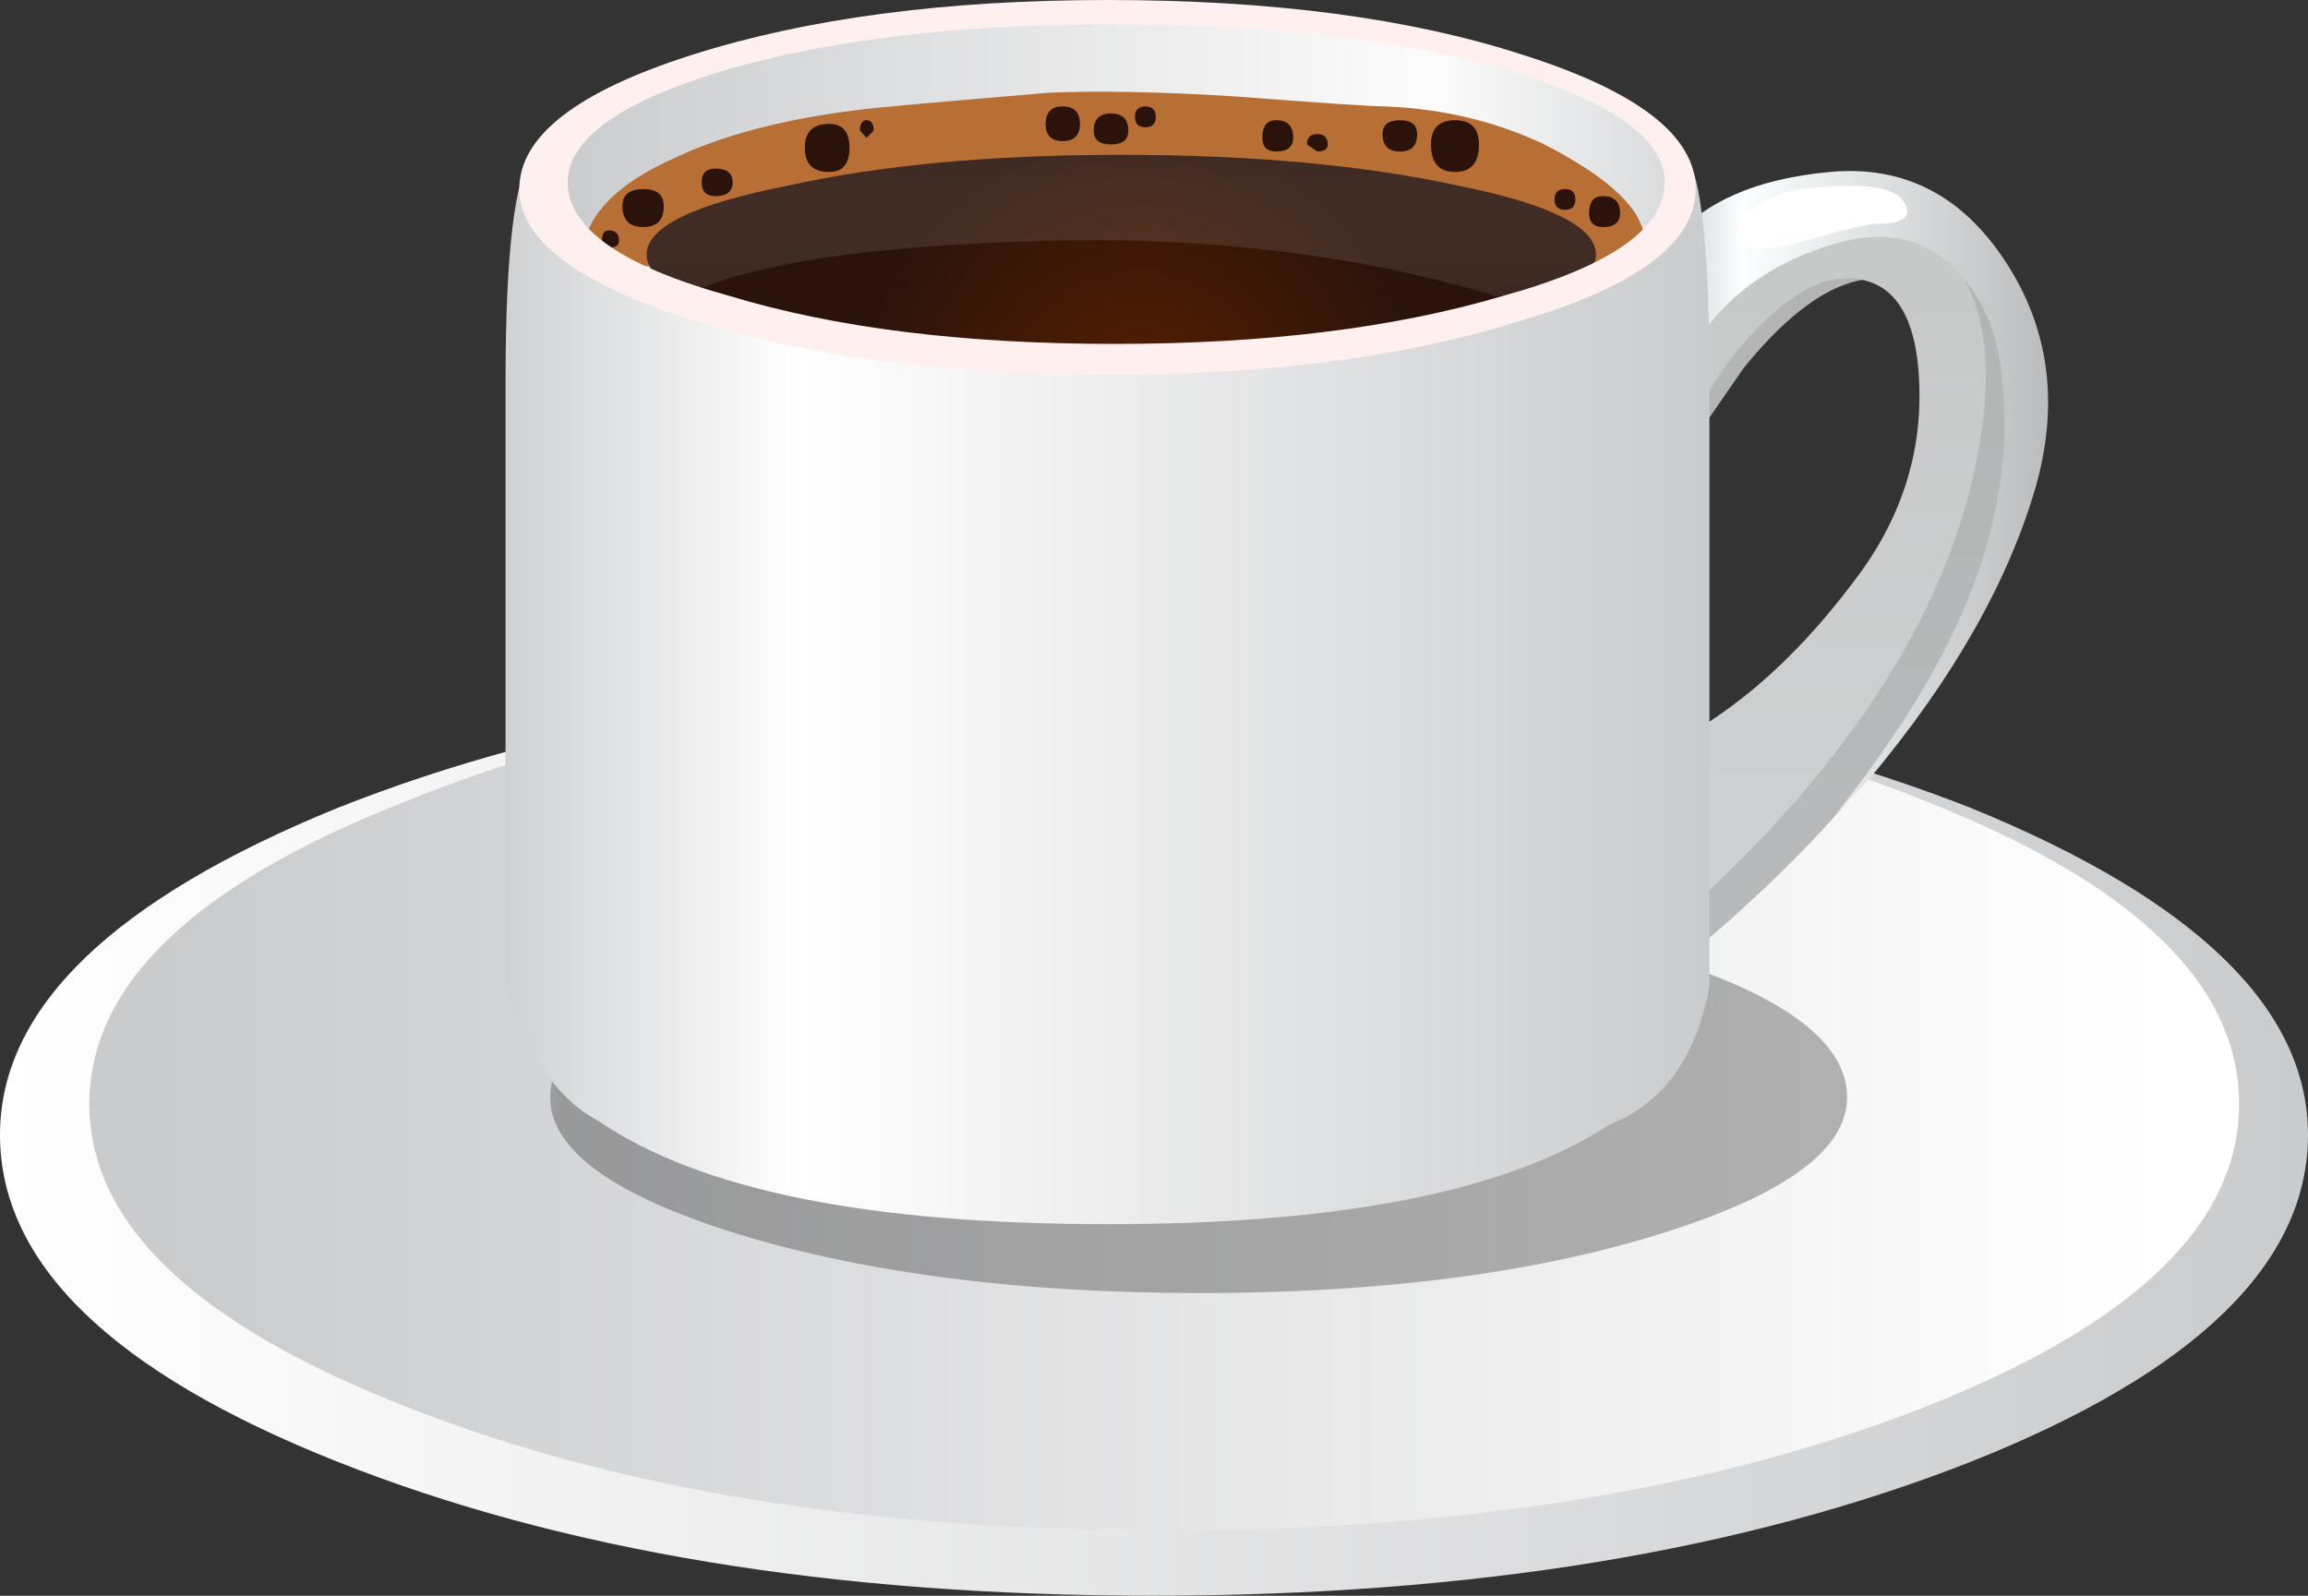 <?xml version="1.0" encoding="UTF-8" standalone="no"?>
<!-- Created with Inkscape (http://www.inkscape.org/) -->
<svg xmlns:inkscape="http://www.inkscape.org/namespaces/inkscape" xmlns:rdf="http://www.w3.org/1999/02/22-rdf-syntax-ns#" xmlns="http://www.w3.org/2000/svg" xmlns:xlink="http://www.w3.org/1999/xlink" xmlns:ns1="http://sozi.baierouge.fr" xmlns:cc="http://creativecommons.org/ns#" xmlns:sodipodi="http://sodipodi.sourceforge.net/DTD/sodipodi-0.dtd" xmlns:dc="http://purl.org/dc/elements/1.1/" id="svg2" xml:space="preserve" viewBox="0 0 33.55 23.2" version="1.1" inkscape:version="0.91 r13725">
  <rect x="0" y="0" width="33.55" height="23.2" fill="#333333" stroke="none"/>
  <defs id="defs6">
    <linearGradient id="linearGradient24" y2="16.5" gradientUnits="userSpaceOnUse" x2="33.5" gradientTransform="matrix(.8 0 0 -.8 0 18.56)" y1="16.5">
      <stop id="stop26" style="stop-color:#ffffff" offset="0"/>
      <stop id="stop28" style="stop-color:#cacbcd" offset="1"/>
    </linearGradient>
    <linearGradient id="linearGradient42" y2="-16.025" gradientUnits="userSpaceOnUse" x2="-2.275" gradientTransform="matrix(-.8 0 0 .8 0 18.56)" y1="-16.025" x1="-31.425">
      <stop id="stop44" style="stop-color:#ffffff" offset="0"/>
      <stop id="stop46" style="stop-color:#cacbcd" offset="1"/>
    </linearGradient>
    <clipPath id="clipPath54">
      <path id="path56" d="m6 2.56h16v6h-16v-6z" inkscape:connector-curvature="0"/>
    </clipPath>
    <mask id="mask58">
      <g id="g60">
        <g id="g62" clip-path="url(#clipPath54)">
          <path id="path64" style="fill:#000000;fill-opacity:.289" d="m6 2.56h16v6h-16v-6z" inkscape:connector-curvature="0"/>
        </g>
      </g>
    </mask>
    <clipPath id="clipPath70">
      <path id="path72" d="m6 2.56h16v6h-16v-6z" inkscape:connector-curvature="0"/>
    </clipPath>
    <clipPath id="clipPath74">
      <path id="path76" d="m6 3h16v6h-16v-6z" inkscape:connector-curvature="0"/>
    </clipPath>
    <linearGradient id="linearGradient104" y2="-25.938" gradientUnits="userSpaceOnUse" x2="12.074" gradientTransform="matrix(0 -.8 -.8 .001 -0 18.56)" y1="-25.938" x1="4.074">
      <stop id="stop106" style="stop-color:#b3b5b5" offset="0"/>
      <stop id="stop108" style="stop-color:#b7b9ba" offset="1"/>
    </linearGradient>
    <linearGradient id="linearGradient122" y2="-25.608" gradientUnits="userSpaceOnUse" x2="11.674" gradientTransform="matrix(0 -.8 -.8 .001 -0 18.56)" y1="-25.608" x1="4.074">
      <stop id="stop124" style="stop-color:#c7c9c9" offset="0"/>
      <stop id="stop126" style="stop-color:#cfd0d1" offset="1"/>
    </linearGradient>
    <linearGradient id="linearGradient140" y2="7.168" gradientUnits="userSpaceOnUse" x2="29.962" gradientTransform="matrix(.8 0 0 -.8 0 18.56)" y1="7.168" x1="24.537">
      <stop id="stop142" style="stop-color:#d8dbdb" offset="0"/>
      <stop id="stop144" style="stop-color:#fcffff" offset=".141"/>
      <stop id="stop146" style="stop-color:#b7b9ba" offset="1"/>
    </linearGradient>
    <linearGradient id="linearGradient162" y2="10.025" gradientUnits="userSpaceOnUse" x2="24.85" gradientTransform="matrix(.8 0 0 -.8 0 18.56)" y1="10.025" x1="7.35">
      <stop id="stop164" style="stop-color:#d0d1d3" offset="0"/>
      <stop id="stop166" style="stop-color:#ffffff" offset=".243"/>
      <stop id="stop168" style="stop-color:#cacbcd" offset="1"/>
    </linearGradient>
    <linearGradient id="linearGradient182" y2="2.7" gradientUnits="userSpaceOnUse" x2="24.475" gradientTransform="matrix(.8 0 0 -.8 0 18.56)" y1="2.7" x1="7.9">
      <stop id="stop184" style="stop-color:#cacbcd" offset="0"/>
      <stop id="stop186" style="stop-color:#fcfcfc" offset=".78"/>
      <stop id="stop188" style="stop-color:#d8d9db" offset="1"/>
    </linearGradient>
    <radialGradient id="radialGradient232" gradientUnits="userSpaceOnUse" cy="16.899" cx="-4.93" gradientTransform="matrix(.051 .798 -.798 .051 26.984 16.832)" r="4.108">
      <stop id="stop234" style="stop-color:#572000" offset="0"/>
      <stop id="stop236" style="stop-color:#2b130b" offset="1"/>
    </radialGradient>
    <clipPath id="clipPath244">
      <path id="path246" d="m7 14.56h12v3h-12v-3z" inkscape:connector-curvature="0"/>
    </clipPath>
    <mask id="mask248">
      <g id="g250">
        <g id="g252" clip-path="url(#clipPath244)">
          <path id="path254" style="fill:#000000;fill-opacity:.121" d="m7 14.56h12v3h-12v-3z" inkscape:connector-curvature="0"/>
        </g>
      </g>
    </mask>
    <clipPath id="clipPath260">
      <path id="path262" d="m7 14.56h12v3h-12v-3z" inkscape:connector-curvature="0"/>
    </clipPath>
    <clipPath id="clipPath264">
      <path id="path266" d="m7 15h12v3h-12v-3z" inkscape:connector-curvature="0"/>
    </clipPath>
  </defs>
  <g id="g10" transform="matrix(1.25 0 0 -1.25 0 23.2)">
    <g id="g12">
      <g id="g14">
        <g id="g16">
          <g id="g22">
            <path id="path30" style="fill-rule:evenodd;fill:url(#linearGradient24)" d="m26.84 5.361c0-1.492-1.305-2.762-3.918-3.801-2.641-1.039-5.817-1.559-9.52-1.559-3.707 0-6.867 0.52-9.48 1.559-2.617 1.039-3.922 2.309-3.922 3.801 0 1.465 1.305 2.734 3.922 3.801 2.613 1.039 5.773 1.558 9.476 1.558 3.707 0 6.883-0.519 9.524-1.558 2.613-1.067 3.918-2.336 3.918-3.801z" inkscape:connector-curvature="0"/>
          </g>
        </g>
      </g>
      <g id="g32">
        <g id="g34">
          <g id="g40">
            <path id="path48" style="fill-rule:evenodd;fill:url(#linearGradient42)" d="m26.039 5.72c0-1.387-1.211-2.558-3.641-3.519-2.453-0.961-5.398-1.442-8.839-1.442-3.465 0-6.414 0.481-8.84 1.442-2.453 0.961-3.68 2.132-3.68 3.519s1.227 2.559 3.68 3.52c2.426 0.988 5.375 1.48 8.84 1.48 3.441 0 6.386-0.492 8.839-1.48 2.43-0.961 3.641-2.133 3.641-3.52z" inkscape:connector-curvature="0"/>
          </g>
        </g>
      </g>
      <g id="g50">
        <g id="g66" mask="url(#mask58)">
          <g id="g78">
            <g id="g80" clip-path="url(#clipPath70)">
              <g id="g82" transform="translate(0 -0.44)">
                <g id="g86">
                  <g id="g88" clip-path="url(#clipPath74)">
                    <g id="g90">
                      <path id="path92" style="fill-rule:evenodd;fill:#000000" d="m21.48 6.238c0-0.613-0.734-1.144-2.199-1.597-1.469-0.453-3.242-0.68-5.32-0.68-2.082 0-3.867 0.227-5.359 0.68-1.469 0.453-2.204 0.984-2.204 1.597 0 0.641 0.735 1.188 2.204 1.641 1.464 0.453 3.253 0.68 5.359 0.68 2.078 0 3.851-0.227 5.32-0.68 1.465-0.453 2.199-1 2.199-1.641z" inkscape:connector-curvature="0"/>
                    </g>
                  </g>
                </g>
              </g>
            </g>
          </g>
        </g>
      </g>
      <g id="g94">
        <g id="g96">
          <g id="g102">
            <path id="path110" style="fill-rule:evenodd;fill:url(#linearGradient104)" d="m23 15.681c0.641-0.535 0.785-1.496 0.441-2.883-0.402-1.625-1.429-3.199-3.082-4.718-1.519-1.415-2.347-1.641-2.48-0.68l0.281 1.84 1.16 0.281c0.957 0.371 1.825 1.066 2.602 2.078 0.558 0.723 0.824 1.52 0.797 2.402 0 0.879-0.293 1.321-0.879 1.321-0.481 0-1-0.348-1.563-1.043l-0.718-1.039-0.321 1.879c0.453 0.48 1.043 0.8 1.762 0.961 0.828 0.187 1.492 0.054 2-0.399z" inkscape:connector-curvature="0"/>
          </g>
        </g>
      </g>
      <g id="g112">
        <g id="g114">
          <g id="g120">
            <path id="path128" style="fill-rule:evenodd;fill:url(#linearGradient122)" d="m22.559 15.681c0.562-0.535 0.679-1.453 0.363-2.762-0.375-1.519-1.309-3.011-2.801-4.48-1.359-1.332-2.109-1.559-2.242-0.68l0.242 1.762 1.078 0.277c0.856 0.375 1.641 1.043 2.36 2 0.535 0.696 0.789 1.457 0.761 2.282-0.027 0.828-0.308 1.242-0.84 1.242-0.425 0-0.894-0.336-1.402-1l-0.64-0.961-0.317 1.758c0.399 0.453 0.934 0.761 1.598 0.921 0.746 0.161 1.359 0.04 1.84-0.359z" inkscape:connector-curvature="0"/>
          </g>
        </g>
      </g>
      <g id="g130">
        <g id="g132">
          <g id="g138">
            <path id="path148" style="fill-rule:evenodd;fill:url(#linearGradient140)" d="m21.32 15.72c-0.718-0.215-1.254-0.601-1.601-1.16l-0.278-0.762-0.519 1c0.105 0.137 0.277 0.457 0.519 0.961 0.371 0.453 0.985 0.723 1.84 0.801 0.852 0.078 1.531-0.266 2.039-1.039 0.508-0.774 0.625-1.641 0.36-2.602-0.321-1.121-0.973-2.265-1.957-3.437l-0.383-0.402c0.211 0.261 0.418 0.542 0.621 0.839 1.039 1.496 1.48 2.922 1.316 4.282-0.05 0.48-0.211 0.867-0.476 1.16-0.375 0.426-0.867 0.547-1.481 0.359z" inkscape:connector-curvature="0"/>
          </g>
        </g>
      </g>
      <path id="path150" style="fill-rule:evenodd;fill:#ffffff" d="m20.961 16.361c0.641 0.078 1.027 0.039 1.16-0.121 0.133-0.188 0.039-0.282-0.281-0.282-0.106 0-0.387-0.066-0.84-0.199-0.375-0.105-0.613-0.121-0.723-0.039-0.129 0.106-0.117 0.227 0.043 0.36 0.188 0.16 0.399 0.253 0.641 0.281z" inkscape:connector-curvature="0"/>
      <g id="g152">
        <g id="g154">
          <g id="g160">
            <path id="path170" style="fill-rule:evenodd;fill:url(#linearGradient162)" d="m19.602 16.759c0.183-0.238 0.277-1.121 0.277-2.64v-7.039c-0.156-0.825-0.547-1.36-1.16-1.598-1.172-0.774-3.117-1.16-5.84-1.16-2.774 0-4.746 0.398-5.918 1.199-0.348 0.184-0.629 0.504-0.84 0.961l-0.242 0.598v7.039c0 1.519 0.109 2.402 0.32 2.64h13.403z" inkscape:connector-curvature="0"/>
          </g>
        </g>
      </g>
      <g id="g172">
        <g id="g174">
          <g id="g180">
            <path id="path190" style="fill-rule:evenodd;fill:url(#linearGradient182)" d="m19.559 16.4c0-0.559-0.637-1.039-1.918-1.442-1.309-0.398-2.868-0.597-4.68-0.597-1.84 0-3.402 0.199-4.68 0.597-1.308 0.403-1.961 0.883-1.961 1.442 0 0.558 0.653 1.039 1.961 1.441 1.278 0.399 2.84 0.598 4.68 0.598 1.812 0 3.371-0.199 4.68-0.598 1.281-0.402 1.918-0.883 1.918-1.441z" inkscape:connector-curvature="0"/>
          </g>
        </g>
      </g>
      <path id="path192" style="fill-rule:evenodd;fill:#b76f35" d="m19.121 15.759c0-0.32-0.215-0.48-0.641-0.48-0.105-0.024-4.015 0.043-11.718 0.203l0.078 0.398c0.133 0.321 0.465 0.602 1 0.84 0.558 0.266 1.265 0.453 2.121 0.559 0.184 0.027 0.934 0.093 2.238 0.203 0.563 0.023 1.281 0.012 2.16-0.043 1.016-0.078 1.602-0.117 1.762-0.117 0.664-0.028 1.277-0.176 1.84-0.442 0.773-0.398 1.16-0.773 1.16-1.121z" inkscape:connector-curvature="0"/>
      <path id="path194" style="fill-rule:evenodd;fill:#2b130b" d="m17.199 16.88c0-0.215-0.094-0.32-0.277-0.32-0.188 0-0.281 0.105-0.281 0.32 0 0.188 0.093 0.282 0.281 0.282 0.183 0 0.277-0.094 0.277-0.282z" inkscape:connector-curvature="0"/>
      <path id="path196" style="fill-rule:evenodd;fill:#2b130b" d="m16.48 17.001c0-0.136-0.066-0.203-0.199-0.203-0.136 0-0.203 0.067-0.203 0.203 0 0.106 0.067 0.161 0.203 0.161 0.133 0 0.199-0.055 0.199-0.161z" inkscape:connector-curvature="0"/>
      <path id="path198" style="fill-rule:evenodd;fill:#2b130b" d="m18.32 16.24c0-0.078-0.039-0.121-0.121-0.121-0.078 0-0.121 0.043-0.121 0.121 0 0.082 0.043 0.121 0.121 0.121 0.082 0 0.121-0.039 0.121-0.121z" inkscape:connector-curvature="0"/>
      <path id="path200" style="fill-rule:evenodd;fill:#2b130b" d="m18.84 16.08c0-0.106-0.067-0.161-0.199-0.161-0.106 0-0.161 0.055-0.161 0.161 0 0.132 0.051 0.199 0.161 0.199 0.132 0 0.199-0.067 0.199-0.199z" inkscape:connector-curvature="0"/>
      <path id="path202" style="fill-rule:evenodd;fill:#2b130b" d="m9.879 16.841c0-0.187-0.078-0.281-0.238-0.281-0.188 0-0.282 0.094-0.282 0.281 0 0.184 0.094 0.278 0.282 0.278 0.16 0 0.238-0.094 0.238-0.278z" inkscape:connector-curvature="0"/>
      <path id="path204" style="fill-rule:evenodd;fill:#2b130b" d="m10.16 17.04-0.082-0.082-0.078 0.082c0 0.079 0.027 0.122 0.078 0.122 0.055 0 0.082-0.043 0.082-0.122z" inkscape:connector-curvature="0"/>
      <path id="path206" style="fill-rule:evenodd;fill:#2b130b" d="m12.559 17.119c0-0.133-0.067-0.2-0.2-0.2-0.132 0-0.199 0.067-0.199 0.2 0 0.136 0.067 0.203 0.199 0.203 0.133 0 0.2-0.067 0.2-0.203z" inkscape:connector-curvature="0"/>
      <path id="path208" style="fill-rule:evenodd;fill:#2b130b" d="m13.121 17.04c0-0.105-0.066-0.16-0.199-0.16-0.137 0-0.203 0.055-0.203 0.16 0 0.133 0.066 0.2 0.203 0.2 0.133 0 0.199-0.067 0.199-0.2z" inkscape:connector-curvature="0"/>
      <path id="path210" style="fill-rule:evenodd;fill:#2b130b" d="m13.441 17.201c0-0.082-0.043-0.121-0.121-0.121-0.082 0-0.121 0.039-0.121 0.121 0 0.078 0.039 0.121 0.121 0.121 0.078 0 0.121-0.043 0.121-0.121z" inkscape:connector-curvature="0"/>
      <path id="path212" style="fill-rule:evenodd;fill:#2b130b" d="m15.039 16.958c0-0.105-0.066-0.16-0.199-0.16-0.106 0-0.16 0.055-0.16 0.16 0 0.137 0.054 0.204 0.16 0.204 0.133 0 0.199-0.067 0.199-0.204z" inkscape:connector-curvature="0"/>
      <path id="path214" style="fill-rule:evenodd;fill:#2b130b" d="m15.441 16.88c0-0.054-0.043-0.082-0.121-0.082l-0.121 0.082c0 0.078 0.039 0.121 0.121 0.121 0.078 0 0.121-0.043 0.121-0.121z" inkscape:connector-curvature="0"/>
      <path id="path216" style="fill-rule:evenodd;fill:#2b130b" d="m8.52 16.439c0-0.106-0.067-0.16-0.2-0.16-0.105 0-0.16 0.054-0.16 0.16 0 0.109 0.051 0.16 0.16 0.16 0.133 0 0.2-0.051 0.2-0.16z" inkscape:connector-curvature="0"/>
      <path id="path218" style="fill-rule:evenodd;fill:#2b130b" d="m7.719 16.162c0-0.161-0.078-0.243-0.239-0.243-0.16 0-0.242 0.082-0.242 0.243 0 0.132 0.082 0.199 0.242 0.199 0.161 0 0.239-0.067 0.239-0.199z" inkscape:connector-curvature="0"/>
      <path id="path220" style="fill-rule:evenodd;fill:#2b130b" d="m7.199 15.759c0-0.054-0.039-0.078-0.121-0.078l-0.078 0.078c0 0.082 0.027 0.121 0.078 0.121 0.082 0 0.121-0.039 0.121-0.121z" inkscape:connector-curvature="0"/>
      <g id="g222">
        <g id="g224">
          <g id="g230">
            <path id="path238" style="fill-rule:evenodd;fill:url(#radialGradient232)" d="m18.559 15.599c0-0.32-0.532-0.598-1.598-0.84-1.094-0.211-2.402-0.32-3.922-0.32-1.519 0-2.812 0.109-3.879 0.32-1.094 0.242-1.64 0.52-1.64 0.84s0.546 0.586 1.64 0.801c1.067 0.238 2.36 0.359 3.879 0.359 1.52 0 2.828-0.121 3.922-0.359 1.066-0.215 1.598-0.481 1.598-0.801z" inkscape:connector-curvature="0"/>
          </g>
        </g>
      </g>
      <g id="g240">
        <g id="g256" mask="url(#mask248)">
          <g id="g268">
            <g id="g270" clip-path="url(#clipPath260)">
              <g id="g272" transform="translate(0 -0.44)">
                <g id="g276">
                  <g id="g278" clip-path="url(#clipPath264)">
                    <g id="g280">
                      <path id="path282" style="fill-rule:evenodd;fill:#e7e7e9" d="m13.039 17.199c1.52 0 2.828-0.121 3.922-0.359 1.066-0.215 1.598-0.481 1.598-0.801 0-0.238-0.266-0.437-0.797-0.598-1.684 0.559-3.547 0.813-5.602 0.758-2.055-0.054-3.453-0.265-4.199-0.64-0.293 0.16-0.441 0.32-0.441 0.48 0 0.32 0.546 0.586 1.64 0.801 1.067 0.238 2.36 0.359 3.879 0.359z" inkscape:connector-curvature="0"/>
                    </g>
                  </g>
                </g>
              </g>
            </g>
          </g>
        </g>
      </g>
      <path id="path284" style="fill-rule:evenodd;fill:#fff0f0" d="m17.719 17.919c1.336-0.425 2-0.945 2-1.558 0-0.614-0.664-1.121-2-1.52-1.332-0.426-2.946-0.64-4.84-0.64-1.891 0-3.504 0.214-4.84 0.64-1.332 0.426-2 0.934-2 1.52 0 0.613 0.668 1.133 2 1.558 1.336 0.426 2.949 0.641 4.84 0.641 1.922 0 3.535-0.215 4.84-0.641zm-0.239-2.8c1.254 0.347 1.879 0.789 1.879 1.32 0 0.508-0.625 0.949-1.879 1.32-1.253 0.348-2.761 0.52-4.519 0.52-1.762 0-3.254-0.172-4.481-0.52-1.253-0.371-1.878-0.812-1.878-1.32 0-0.531 0.625-0.973 1.878-1.32 1.227-0.372 2.719-0.559 4.481-0.559 1.758 0 3.266 0.187 4.519 0.559z" inkscape:connector-curvature="0"/>
    </g>
  </g>
</svg>
